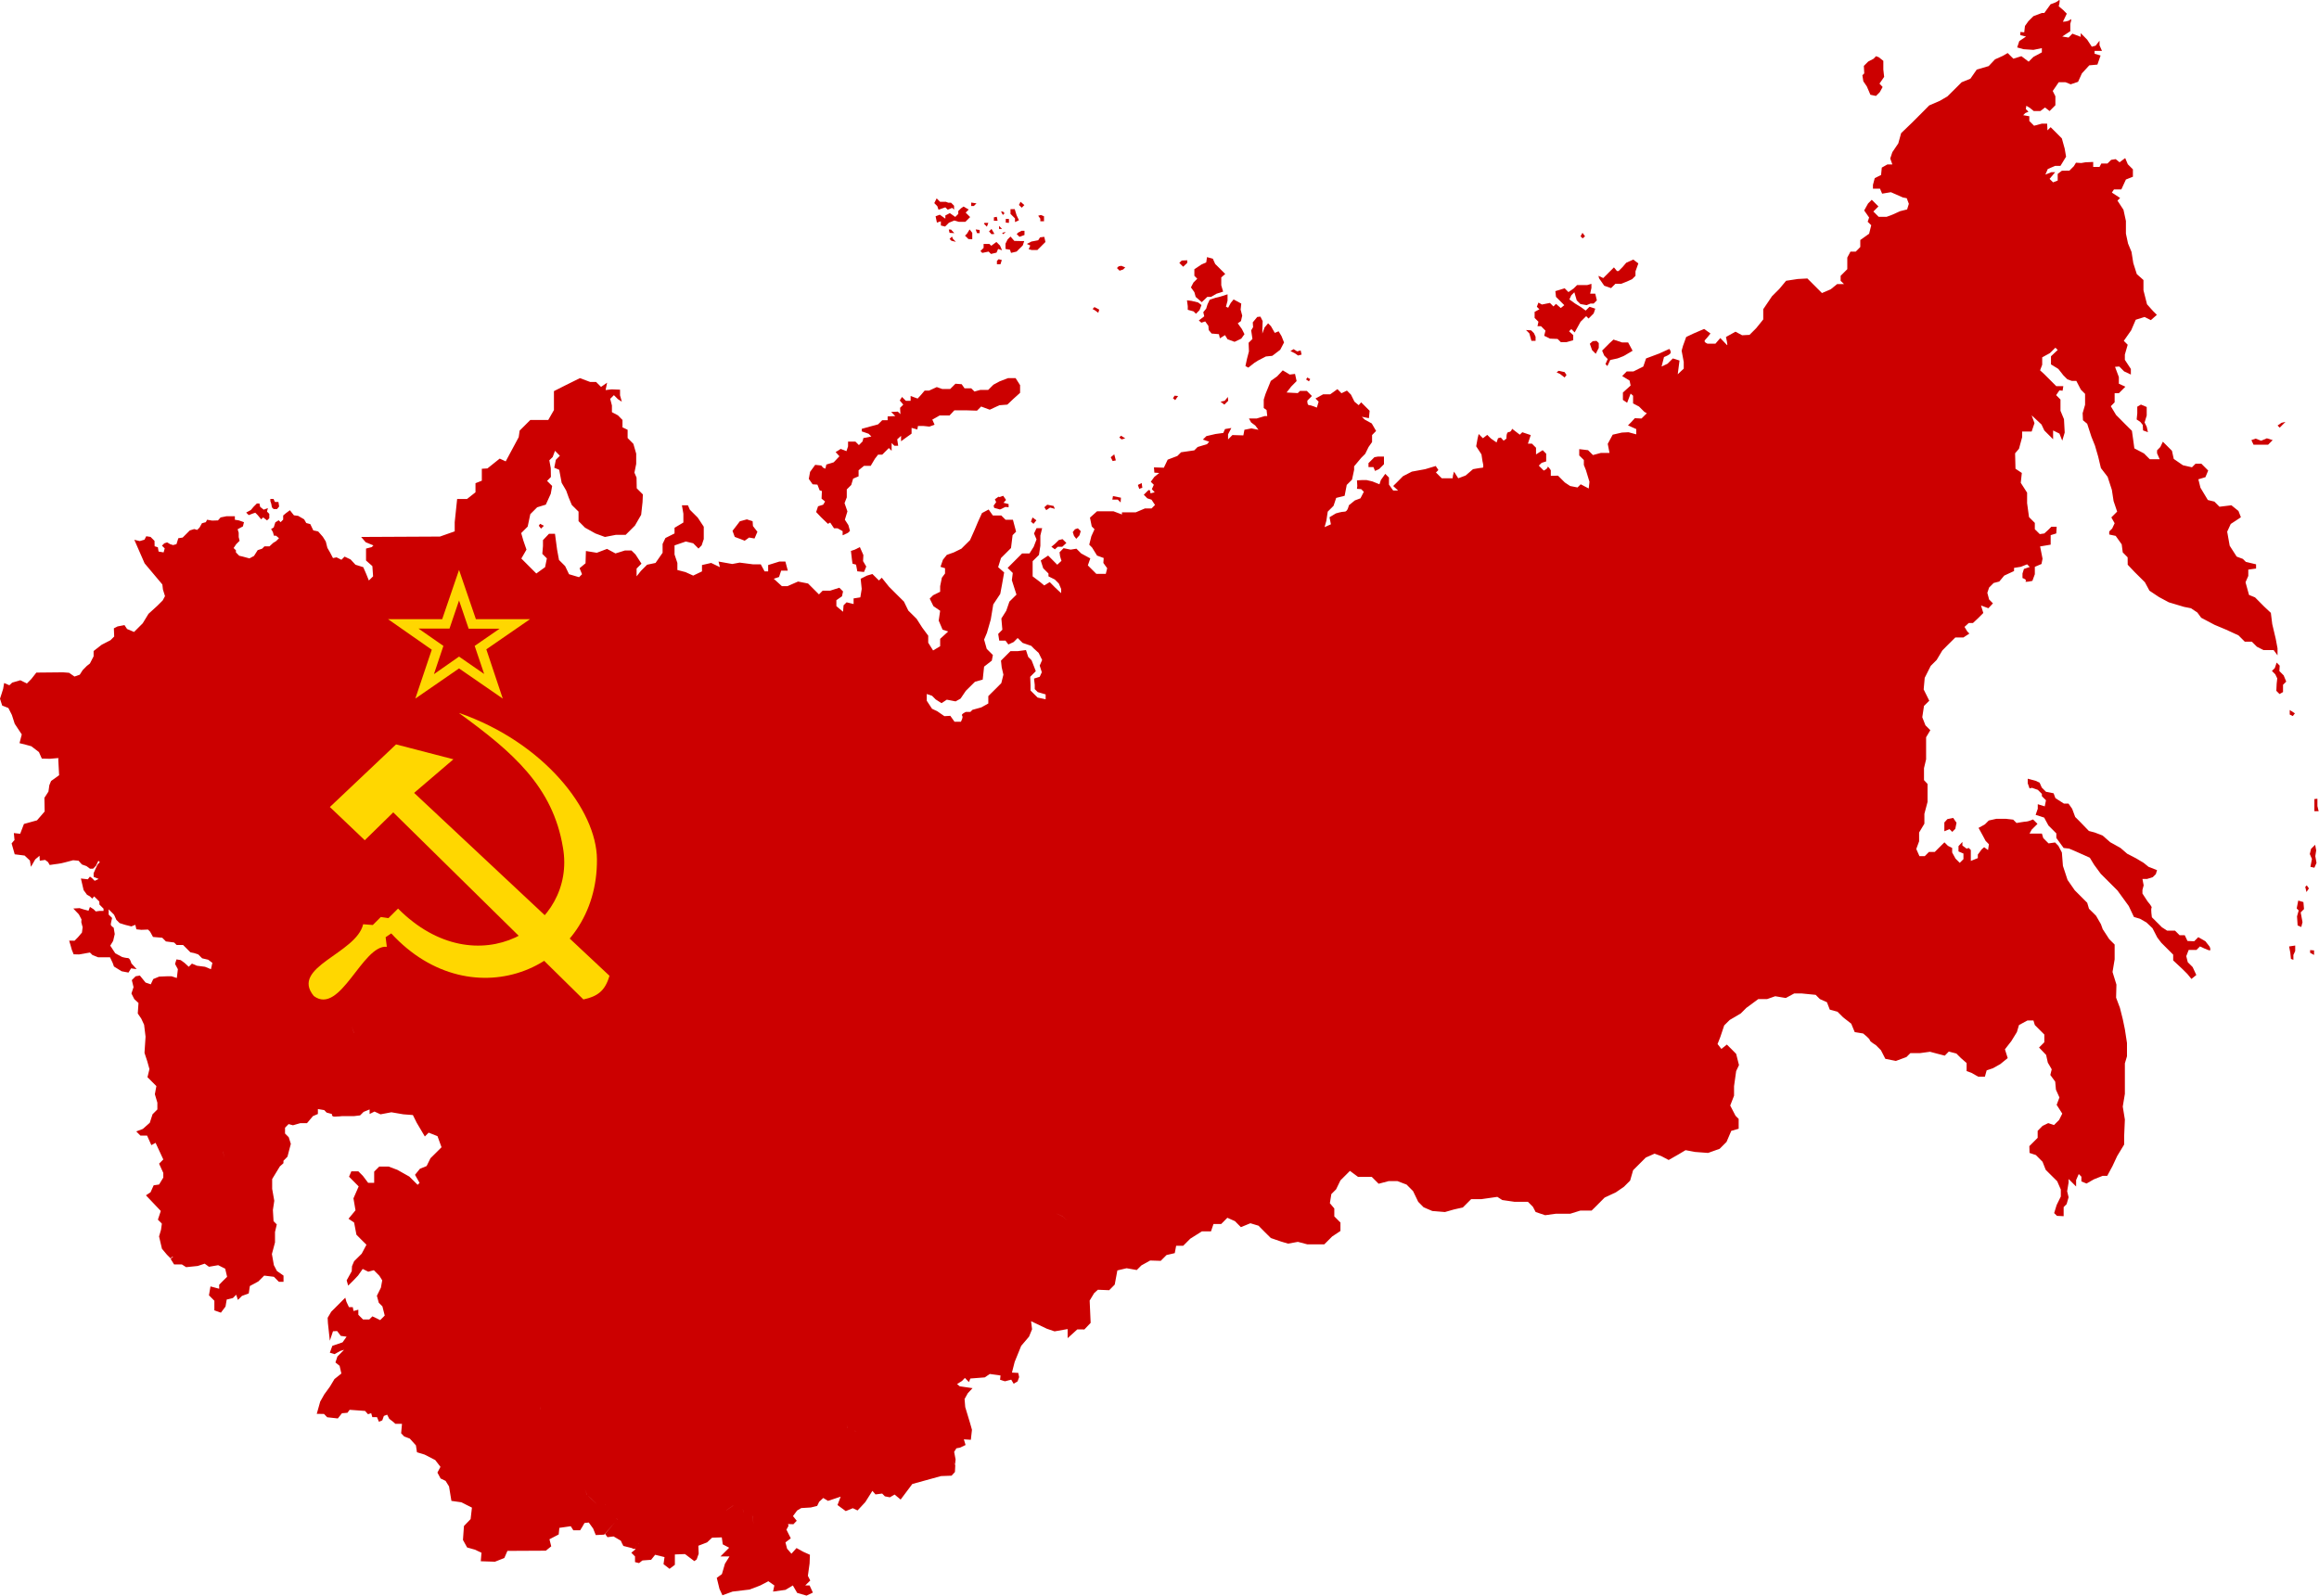 <?xml version="1.0" encoding="UTF-8" standalone="no"?>
<!-- Created with Inkscape (http://www.inkscape.org/) -->

<svg
   xmlns:dc="http://purl.org/dc/elements/1.1/"
   xmlns:cc="http://creativecommons.org/ns#"
   xmlns:rdf="http://www.w3.org/1999/02/22-rdf-syntax-ns#"
   xmlns:svg="http://www.w3.org/2000/svg"
   xmlns="http://www.w3.org/2000/svg"
   xmlns:sodipodi="http://sodipodi.sourceforge.net/DTD/sodipodi-0.dtd"
   xmlns:inkscape="http://www.inkscape.org/namespaces/inkscape"
   version="1.0"
   width="1098.429"
   height="755.97"
   viewBox="0 0 1075.866 623.837"
   id="svg2"
   inkscape:version="0.47 r22583"
   sodipodi:docname="Flag-map_of_Georgia.svg">
  <defs
     id="defs231">
    <inkscape:perspective
       sodipodi:type="inkscape:persp3d"
       inkscape:vp_x="0 : 381.79123 : 1"
       inkscape:vp_y="0 : 1000 : 0"
       inkscape:vp_z="1114.8915 : 381.79123 : 1"
       inkscape:persp3d-origin="557.44574 : 254.52749 : 1"
       id="perspective235" />
    <inkscape:perspective
       id="perspective2858"
       inkscape:persp3d-origin="0.5 : 0.33333333 : 1"
       inkscape:vp_z="1 : 0.5 : 1"
       inkscape:vp_y="0 : 1000 : 0"
       inkscape:vp_x="0 : 0.5 : 1"
       sodipodi:type="inkscape:persp3d" />
    <inkscape:perspective
       id="perspective2916"
       inkscape:persp3d-origin="0.5 : 0.33333333 : 1"
       inkscape:vp_z="1 : 0.5 : 1"
       inkscape:vp_y="0 : 1000 : 0"
       inkscape:vp_x="0 : 0.5 : 1"
       sodipodi:type="inkscape:persp3d" />
  </defs>
  <sodipodi:namedview
     pagecolor="#ffffff"
     bordercolor="#666666"
     borderopacity="1"
     objecttolerance="10"
     gridtolerance="10"
     guidetolerance="10"
     inkscape:pageopacity="0"
     inkscape:pageshadow="2"
     inkscape:window-width="1280"
     inkscape:window-height="1004"
     id="namedview229"
     showgrid="false"
     inkscape:zoom="0.30906943"
     inkscape:cx="802.84879"
     inkscape:cy="57.696496"
     inkscape:window-x="-8"
     inkscape:window-y="-8"
     inkscape:window-maximized="1"
     inkscape:current-layer="svg2" />
  <style
     id="style3">
/*
 * land
 */
.landxx
{
   fill:none;
   stroke:none;
}

/*
 * Union Republics with agreed to form a new union, and continued to favor a new union after the August coup.
 */

.by, .kg, .kz, .ru, .tj, .tm, .uz
{
	fill:#c00000;
	stroke:#ffffff;
	stroke-width:0.7;
}

/*
 * Union Republics with agreed to form a new union, but lost interest after the August coup.
 */

.az, .ua
{
	fill:#ff3f00;
	stroke:#ffffff;
	stroke-width:0.7;
}

/*
 * Union Republics with boycotted all ideas to remain in the union.
 */

.ee, .lv, .lt, .ge, .md, .am
{
	fill:#000000;
	stroke:#ffffff;
	stroke-width:0.7;
}

</style>
  <path
     style="fill:#cc0000;fill-opacity:1;stroke:none"
     d="m 955.401,-58.301 c -0.067,-0.009 -0.153,0.031 -0.275,0.153 -0.979,0.978 -3.765,1.806 -3.765,1.806 l -2.938,4.071 -1.133,0 -3.918,1.469 -2.296,2.296 -1.622,2.265 -0.337,2.938 -1.806,-0.153 0,1.469 2.632,0.643 -3.122,2.112 -0.979,2.938 2.938,0.826 4.591,0.306 3.918,-0.796 0,1.959 -3.918,2.112 -2.204,2.204 -3.367,-2.54 -3.734,1.163 -2.632,-2.632 -2.265,1.316 -3.612,1.622 -2.938,3.122 -5.54,1.622 -2.938,4.224 -4.071,1.653 -3.336,3.336 -3.275,3.244 -3.52,2.051 -4.897,2.112 -2.51,2.54 -5.54,5.54 -4.989,4.805 -1.316,4.744 -2.755,4.071 -0.979,2.938 0.979,2.755 -2.296,0 -2.602,1.469 -0.337,3.428 -2.938,1.469 -0.826,3.091 0,1.806 3.275,0 0.979,2.296 4.071,-0.673 5.571,2.449 1.775,0.337 0.979,2.602 -0.796,2.602 -3.275,0.826 -3.581,1.622 -2.632,0.979 -3.734,0 -2.449,-2.449 2.357,-2.357 -3.091,-3.091 -1.714,1.714 -1.806,3.244 2.296,3.275 -0.673,1.959 1.653,1.622 -0.979,3.918 -4.101,2.938 0,3.244 -2.112,2.143 -2.449,0 -1.469,2.755 0,5.387 -3.091,3.091 0,2.296 1.561,1.53 -3.183,0 -2.938,2.387 -4.101,1.775 -4.561,-4.561 -2.204,-2.204 -4.499,0.245 -5.387,0.826 -3.091,3.734 -3.428,3.428 -4.071,6.03 0,4.744 -3.275,4.071 -3.091,3.091 -3.428,0.184 -3.091,-1.653 -4.408,2.449 c 0,0 0.979,4.254 0.49,3.765 -0.49,-0.489 -3.122,-3.275 -3.122,-3.275 l -2.265,2.632 -3.612,0 c 0,0 -2.193,-0.746 -1.133,-1.806 1.06,-1.06 2.449,-2.938 2.449,-2.938 l -2.938,-2.112 -4.897,2.112 -3.428,1.622 -1.469,4.071 -0.643,2.296 0.979,5.234 0,3.091 -2.785,2.602 0.826,-6.366 -3.091,-0.979 -2.449,2.449 -2.785,1.316 1.133,-4.408 c 0,0 3.122,-1.134 3.122,-2.112 0,-0.978 -0.673,-1.653 -0.673,-1.653 l -4.714,2.143 -6.06,2.265 -1.286,3.765 -4.561,2.265 -3.122,0 -2.112,2.143 3.428,2.112 0.49,2.296 -3.581,3.244 0,3.428 1.959,1.316 1.622,-4.255 1.133,0.979 0,3.581 2.785,1.469 2.449,2.449 1.133,0.643 -2.449,2.449 -3.091,-0.153 -1.806,1.959 -1.377,1.377 3.826,1.714 0,2.449 -3.581,-0.979 -3.091,0.153 -4.255,0.979 -2.296,4.255 0.826,4.224 -4.071,0 -3.612,0.979 -2.265,-2.265 -4.101,-0.49 0,2.938 2.143,2.112 0,2.296 0.979,2.449 1.622,5.356 -0.337,3.122 -3.734,-1.959 -1.469,1.469 -3.428,-0.673 -2.449,-1.622 -3.183,-3.183 -3.336,0.092 0,-2.602 c 0,0 -1.469,-2.285 -1.469,-1.469 0,0.816 -1.806,1.622 -1.806,1.622 l -2.296,-2.296 1.316,-1.286 2.112,-0.673 0,-3.581 -1.622,-1.622 -3.091,1.959 0,-3.091 -1.898,-1.898 -1.867,0 1.316,-3.979 -3.918,-1.316 -1.163,1.133 -3.581,-2.755 c 0,0 -0.337,1.53 -1.561,1.53 -1.224,0 -1.041,3.03 -1.041,3.03 l -1.316,0.979 -1.316,-1.469 -1.286,0.337 -0.673,1.959 -2.602,-1.806 -1.714,-1.714 -2.02,1.561 -1.959,-1.959 -0.49,1.959 -0.673,3.734 2.449,3.765 0.49,3.244 c 0,0 0.816,2.938 0,2.938 -0.816,0 -4.408,0.673 -4.408,0.673 l -3.428,2.938 -3.428,1.286 -1.959,-3.091 -0.49,1.775 -0.153,1.316 -5.05,0 -2.694,-2.694 1.133,-1.132 -1.224,-1.867 -4.897,1.469 -6.183,1.133 -4.101,2.112 -3,3.03 -1.561,1.53 2.296,2.112 -2.296,0 -1.959,-2.755 0,-3.275 -1.714,-1.714 -2.051,2.877 -0.643,1.959 -3.275,-1.316 -2.755,-0.643 -1.959,0 -2.449,0.153 0.153,2.602 -0.153,1.316 1.959,0.153 1.224,1.224 -1.561,3.03 -2.602,0.979 -2.785,2.265 c 0,0 -0.49,2.938 -1.959,2.938 -1.469,0 -4.071,0.826 -4.071,0.826 l -2.938,1.775 0.643,3.275 -2.938,1.316 0.826,-2.938 0.643,-4.255 2.694,-2.694 1.224,-3.673 3.918,-0.979 0.979,-5.05 2.449,-2.449 0.979,-4.561 0,-1.622 3.275,-3.918 1.867,-1.867 1.561,-3.183 1.622,-2.296 0,-3.244 1.867,-1.898 -2.02,-3.489 -3.275,-1.806 -1.316,-1.286 3.275,0.643 0.337,-3.428 -2.204,-2.204 -1.714,-1.714 -1.163,1.316 -1.959,-1.622 -1.622,-3.275 -1.867,-1.867 -2.54,1.224 -1.867,-1.898 -3.336,2.387 -3.275,0 -3.581,1.959 1.469,1.469 -0.826,2.755 c 0,0 -2.602,-1.133 -3.581,-1.133 -0.979,0 -0.826,-2.112 -0.826,-2.112 l 2.112,-2.143 -2.357,-2.357 -3.183,0 -1.01,1.01 -5.203,-0.275 2.143,-2.755 2.51,-2.54 -0.735,-3.336 -2.449,0.306 -3.244,-1.959 -2.602,2.785 -2.938,2.112 -2.449,6.03 -0.826,2.632 0,3.918 1.316,0.949 0.306,2.785 -1.132,0 -3.765,1.133 -3.581,0 0.979,1.806 1.959,1.469 1.469,1.959 -3.275,-0.643 -3.244,0.643 -0.49,2.602 -5.081,-0.153 -2.02,2.02 0,-2.357 1.53,-2.938 -2.938,0.49 -0.796,1.806 -3.612,0.49 -4.224,0.979 -1.653,1.622 2.938,0.979 -0.979,1.133 -4.377,1.316 -1.561,1.561 -6.122,0.888 -1.714,1.714 -4.499,1.714 -1.775,3.734 -4.591,-0.153 0.184,2.449 2.265,0.153 -2.265,1.806 -1.653,2.265 1.408,1.408 -0.918,2.02 1.316,1.469 -1.959,0.49 c 0,0 -3.9e-4,-2.447 -1.224,-1.224 l -1.867,1.867 1.622,1.653 1.959,0.643 1.622,2.449 -1.622,1.622 -3.091,0 -4.255,1.806 -6.366,0 0,0.979 -3.918,-1.469 -7.652,0 -3.275,2.938 0.826,4.071 1.286,1.316 -1.469,3.244 -0.979,3.918 1.316,1.316 2.296,3.734 3.091,1.133 -0.153,2.296 1.775,2.449 -0.643,2.602 -4.408,0 -2.847,-2.847 -1.071,-1.071 1.133,-3.244 -4.224,-2.296 -2.204,-2.204 -2.694,0.429 -3.275,-0.673 -1.867,1.898 0.245,1.867 0.643,2.112 -1.959,1.806 -2.602,-2.632 -1.622,-1.622 -3.428,2.296 1.133,3.581 2.449,2.449 0,1.316 2.938,1.469 1.867,1.867 1.071,2.51 0,1.959 -2.785,-2.602 -2.51,-2.54 -2.54,1.561 -1.959,-1.622 -3.428,-2.602 0,-2.938 0,-4.101 2.938,-2.908 0.643,-4.255 0,-4.714 0.826,-3.428 -2.602,0 -1.163,2.449 1.163,2.755 -1.316,3.428 -1.959,3.091 -3.428,0 -4.071,4.071 -2.632,2.632 2.387,2.357 -0.429,3.336 0.979,3.091 1.163,3.612 -3.275,3.244 -1.469,4.255 -2.265,3.581 0.459,5.203 -1.928,1.959 0.49,3.122 2.908,0 1.316,1.775 2.449,-1.133 1.867,-1.867 2.296,2.265 4.01,1.377 1.286,1.316 2.143,1.959 1.622,3.275 -1.133,2.602 0.979,3.091 -0.979,2.112 -2.632,0.826 0.337,2.938 0,1.959 1.377,1.377 3.673,1.071 0,2.265 -3.734,-0.796 -3.275,-3.275 0,-2.449 -0.153,-3.918 2.602,-2.602 -1.959,-5.05 -1.561,-1.561 -1.041,-3.183 -3.765,0.49 -3.428,0 -2.204,2.204 -2.204,2.204 0.337,3.122 0.796,3.397 -0.979,3.918 -2.02,2.051 -2.54,2.51 -1.469,1.469 0,3.428 -3.244,1.806 -4.101,1.133 -0.979,0.979 -2.112,0 c 0,0 -2.367,1.061 -1.714,1.714 0.653,0.653 -0.582,2.847 -0.582,2.847 l -2.938,0 -1.959,-2.755 -2.755,0.153 -3.275,-2.265 -2.449,-1.163 -2.449,-3.734 0,-3.122 2.449,0.826 1.714,1.714 2.694,1.714 2.449,-1.622 4.071,0.796 2.296,-1.286 2.449,-3.612 4.255,-4.224 3.581,-0.979 0.643,-6.03 3.581,-2.785 0.49,-2.602 -2.847,-2.847 -1.224,-4.316 1.316,-3.122 1.775,-6.183 1.163,-7.009 3.244,-4.897 0.826,-4.408 0.979,-5.54 -2.785,-2.449 1.316,-4.224 4.652,-4.652 0.735,-5.969 1.622,-1.622 -1.469,-5.54 -3.428,0 -1.959,-1.959 -3.918,0 -1.959,-2.785 -3.091,1.653 -1.775,3.887 -1.653,3.918 -2.112,4.744 -2.785,2.755 -1.224,1.224 -3.489,1.714 -3.275,1.163 -1.806,2.265 -1.133,3.275 2.112,0.643 0,2.449 -1.469,1.959 -0.796,3.918 0,2.602 -3.275,1.622 -1.561,1.561 1.714,3.489 3.122,2.143 -0.673,4.561 1.806,4.224 2.602,0.826 -3.734,3.428 0,3.428 -3.275,1.959 -2.265,-3.612 0,-3.244 -2.785,-3.765 -2.602,-4.071 -3.857,-3.826 -2.02,-4.163 -3.122,-3.091 -3.826,-3.826 -3.336,-4.163 -1.316,1.286 -3.03,-3 -2.51,0.735 -2.938,1.469 0.49,4.714 -0.643,3.918 -3.122,0.49 0,2.602 -3.244,-0.796 -1.408,1.377 -0.245,3 -3.091,-2.602 0,-2.755 2.602,-1.806 0.49,-2.265 -1.714,-1.714 -4.316,1.377 -3.428,0 -1.714,1.714 -5.05,-5.05 -4.652,-0.918 -4.897,2.143 -2.602,0 -3.765,-3.428 2.449,-0.826 0.979,-2.938 3.091,0 -1.133,-4.224 -2.785,0 -5.203,1.622 0,2.938 -1.653,0 -1.775,-3.275 -3.612,0 -6.183,-0.796 -3.428,0.643 -6.366,-1.133 0.643,2.602 -4.071,-1.959 -4.255,0.979 0,2.938 -4.071,1.959 -3.581,-1.622 -3.765,-0.979 0,-3.275 -1.316,-3.918 0,-4.224 5.234,-1.806 3.428,0.826 2.449,2.449 1.469,-1.469 0.979,-2.938 0,-5.724 -2.785,-4.224 -3.673,-3.673 -0.888,-2.051 -2.785,0 0.673,3.918 0,4.071 -4.101,2.449 0,2.632 -4.224,2.112 -1.316,2.755 0,4.101 -3.275,4.714 -3.918,0.826 -2.847,2.847 -2.02,2.54 0,-3.612 2.265,-2.265 -2.755,-4.255 -1.898,-1.867 -3,0 -4.408,1.377 -3.918,-2.112 -4.744,1.806 -5.05,-0.826 -0.184,5.693 -2.755,2.296 1.133,2.785 -1.377,1.377 -4.652,-1.377 -1.806,-3.765 -2.847,-2.847 -0.888,-4.805 -0.979,-7.346 -2.785,0 -2.785,2.938 0,2.755 -0.306,3.612 2.112,2.112 -0.826,4.071 -4.071,2.938 -3.581,-3.581 -3.367,-3.367 2.387,-4.132 -1.469,-4.255 -0.979,-3.428 3,-3 1.224,-5.785 3.183,-3.183 4.01,-1.224 2.296,-5.05 0.643,-3.612 -2.357,-2.357 1.775,-1.806 -0.061,-4.132 -0.673,-3.612 1.561,-1.53 1.071,-2.877 2.265,2.296 -1.867,1.867 -0.735,3.673 2.296,0.979 1.133,6.03 2.112,3.612 1.163,3.244 1.439,3.428 3.122,3.091 0,4.408 3,3.03 4.836,2.694 4.408,1.622 5.05,-0.979 4.561,0 4.316,-4.316 2.877,-4.989 0.643,-5.877 0.153,-3.581 -2.847,-2.847 -0.092,-4.989 -0.979,-2.265 0.826,-4.071 0,-4.744 -1.316,-4.561 -2.663,-2.694 0,-3.826 -2.387,-1.133 0,-3.428 -2.112,-2.143 -2.785,-1.469 0,-3.091 -0.796,-3.091 1.714,-1.714 1.867,1.867 1.806,1.163 -0.826,-2.938 0,-2.632 -3.918,-0.153 -2.785,0.337 0.704,-3.428 -2.816,1.959 -2.296,-2.296 -2.755,0 -4.744,-1.775 -6.856,3.397 -5.203,2.632 0,8.785 -2.632,4.591 -8.325,0 -4.959,4.959 -0.429,3.03 -6.03,11.233 -2.785,-1.286 -5.693,4.561 -2.602,0.153 0,5.54 -2.938,1.163 0,4.224 -3.918,3.091 -4.591,0 -1.133,10.774 0,4.255 -6.856,2.418 -36.546,0.184 2.112,2.449 3.581,1.469 -0.796,0.796 -2.632,0.673 0,5.54 2.938,2.602 0.337,4.744 -1.959,1.928 -1.316,-3.244 -1.286,-2.938 -3.612,-1.133 -2.265,-2.449 -2.785,-1.316 -1.469,1.469 -2.265,-1.133 -1.653,0.337 -1.377,-2.632 -1.224,-2.112 -0.735,-2.938 -1.377,-2.204 -2.143,-2.449 -2.265,-0.49 -1.408,-2.938 -1.867,-0.49 -0.979,-1.714 -2.785,-1.622 -1.959,-0.245 -1.867,-2.357 -1.867,1.377 -1.255,1.071 0,1.898 -1.194,1.194 -0.888,-0.888 -1.561,0.979 -0.735,2.357 -1.224,0.735 0.826,1.377 0.49,1.714 0.979,0 1.377,1.163 -1.377,1.377 -1.316,0.796 -1.714,1.592 -2.326,0 -1.102,1.102 -2.051,0.673 -1.714,2.694 -2.112,1.133 -3.275,-0.888 -1.469,-0.337 -1.53,-1.561 0,-0.979 -1.071,-1.041 1.194,-1.775 1.592,-1.592 -0.429,-1.714 0,-2.02 -0.49,-1.622 2.449,-1.316 0.49,-1.959 -2.357,-0.826 -1.867,-0.306 0,-1.622 -3.918,0 -2.694,0.551 -1.224,1.377 -2.694,0.092 -2.357,-0.398 -0.582,1.133 -1.806,0.49 -1.102,1.99 -1.102,1.102 -1.377,-0.398 -2.051,0.643 -1.316,1.316 -1.99,1.99 -2.02,0.306 -0.857,2.755 -1.561,0.429 -1.377,-0.429 -1.377,-0.826 -1.316,0.429 -1.102,1.102 1.286,1.255 -0.52,1.867 -2.326,-0.398 -0.337,-1.99 -1.5,-0.459 -0.061,-2.51 -1.836,-1.836 -1.99,-0.306 -0.826,1.592 -2.173,0.643 -2.54,-0.582 4.775,10.927 8.234,9.795 0.275,2.357 0.949,3.061 -1.071,1.99 -2.479,2.479 -4.101,3.734 -2.694,4.408 -4.01,4.01 -3.244,-1.377 -1.194,-1.806 -3.214,0.612 -1.714,0.888 0.153,3.795 -1.714,1.714 -4.101,2.112 -3.734,2.908 0,2.449 -1.714,3.336 -1.439,1.133 -1.928,1.959 -1.347,2.112 -2.449,0.857 -2.51,-1.745 -2.755,-0.214 -12.427,0.122 -2.326,2.969 -2.051,2.081 -3.061,-1.5 -3.765,1.102 -1.316,1.224 -2.418,-1.041 -0.459,2.694 -0.735,2.326 L 0,265.93 l 1.01,3.183 2.877,1.133 1.622,3.214 1.316,4.101 3.275,4.959 -1.041,4.04 2.938,0.735 2.54,0.704 3.52,2.694 1.347,3.03 3.704,0.092 3.826,-0.337 0.306,0.214 -0.214,0.184 0.398,7.56 -3.734,2.694 -0.796,1.928 -0.429,3 -1.867,2.877 0.122,6.336 -3.551,4.101 -6.06,1.683 -1.745,4.561 -2.938,-0.337 0.306,3.306 0.092,0 0,0.061 -0.214,-0.031 -1.224,1.469 1.439,5.05 4.591,0.582 2.449,2.296 0.49,2.938 1.99,-3.459 1.99,-1.683 0.122,2.296 2.479,-0.367 1.347,1.01 0.765,1.347 5.387,-0.796 2.112,-0.52 3.367,-0.888 2.51,0.214 1.561,1.745 2.143,0.765 1.592,1.194 1.469,0 1.347,-1.347 1.102,-2.326 0.673,0.673 -1.041,1.041 -0.857,1.836 -0.979,2.204 0,1.714 2.326,0.979 -1.836,0.857 -1.224,-1.224 -0.979,-0.735 -0.979,1.255 -3.214,-0.367 1.255,5.387 1.592,2.173 1.347,0.735 1.041,1.041 0.918,-1.041 1.041,1.041 1.347,1.347 0.061,1.408 1.041,1.041 0.857,0.857 0,1.041 -1.775,0 -1.836,0.245 -1.041,-1.041 -1.653,-1.041 -0.673,1.775 -2.234,-0.612 -1.928,-0.612 -2.877,0.184 2.571,2.724 1.224,2.326 -0.092,1.316 0.612,2.296 -0.306,2.479 -1.867,2.204 -1.561,1.592 -2.51,-0.031 0.643,2.143 0.612,2.173 0.826,2.02 2.51,0.061 5.05,-0.888 1.163,1.163 2.632,1.041 2.449,0 3.061,0 1.224,2.571 0.612,1.714 3.551,2.204 3.183,0.612 1.224,-1.959 2.571,0.367 -2.449,-2.694 c 0,0 -0.612,-2.449 -1.592,-2.449 -0.979,0 -2.694,-0.49 -2.694,-0.49 l -3.183,-1.714 -2.326,-3.551 1.347,-2.204 0.735,-3.183 -0.49,-2.938 c 0,0 -1.347,-0.858 -1.347,-1.469 0,-0.612 0.612,-3.061 0.612,-3.061 l -1.592,-1.561 0,-2.449 1.102,1.102 1.408,1.408 1.041,2.357 1.53,1.53 2.51,0.796 2.938,0.735 1.836,-0.735 0.49,2.081 2.326,0.245 3.061,-0.122 0.979,0.979 1.347,2.449 4.285,0.367 1.714,1.714 3.795,0.49 1.163,1.163 3,0 1.683,1.683 1.714,1.714 1.683,0.337 1.959,0.643 1.806,1.806 2.785,0.643 1.959,1.469 -0.673,2.938 -2.755,-1.133 -3.765,-0.49 -2.296,-0.979 -1.469,1.469 -1.959,-1.806 -1.775,-1.286 -1.959,-0.337 -0.673,2.112 1.316,2.449 -0.49,4.071 -2.449,-0.796 -1.959,0 -3.765,0.153 -2.755,1.133 -1.163,2.449 -2.418,-0.826 -2.632,-3.244 -1.959,0.337 -1.775,1.775 0.796,3.275 -0.979,2.938 1.316,2.602 1.959,1.806 -0.337,4.867 1.653,2.449 1.286,2.785 0.673,5.54 -0.49,7.499 1.286,3.918 1.01,3.612 -0.918,3.765 4.132,4.132 -0.704,3.765 1.163,3.918 0,3.153 -2.234,2.234 -1.286,3.948 -3.214,2.847 -3.061,1.163 1.928,1.928 3.091,0 1.99,4.438 1.959,-1.071 3.581,7.713 -1.959,1.959 1.959,4.285 0,2.173 -1.959,3.214 -2.51,0.367 -1.439,3.214 -2.143,1.439 6.887,7.254 -1.347,4.04 1.898,1.867 0.52,0.122 0,9.489 3.765,0 0,5.662 0.857,0 -1.102,1.132 1.592,2.51 3.612,0 1.959,1.255 5.387,-0.551 3.214,-1.071 1.99,1.439 4.285,-0.735 3.244,1.622 0.888,3.765 -1.898,1.867 -1.775,1.806 0,1.867 -4.04,-1.071 -0.704,4.132 2.51,2.51 0,4.469 3.03,1.071 2.143,-2.847 0.551,-3.244 2.877,-0.704 1.53,-1.53 0.796,2.418 1.867,-1.867 3.153,-1.163 0.52,-3.428 3.948,-2.143 2.694,-2.694 4.499,0.551 2.326,2.326 2.143,0 0,-2.877 -3.061,-2.143 -1.408,-2.694 -0.918,-5.173 1.439,-5.387 0,-4.836 0.826,-3.52 -1.5,-1.5 -0.306,-5.203 0.643,-4.255 -0.979,-5.54 0,-4.561 3.581,-5.877 1.653,-1.469 0,-1.133 1.867,-1.898 0.735,-2.847 0.826,-3.091 -0.979,-3.091 -1.714,-1.714 0,-2.694 1.653,-1.683 2.02,0.551 3.397,-0.979 3.122,0 2.755,-3.275 2.296,-0.979 0,-2.296 2.938,0.49 1.132,1.163 2.449,0.643 c 0,0 -0.326,1.224 1.224,1.224 1.55,0 3.52,-0.245 3.52,-0.245 l 1.469,0 1.806,0 2.265,0 2.785,-0.337 1.622,-1.622 2.785,-1.133 0,2.112 2.265,-1.133 2.785,1.286 5.05,-0.949 5.571,0.949 4.408,0.337 1.775,3.581 3.765,6.366 1.775,-1.775 4.101,1.622 1.867,5.142 -2.112,2.112 -3.03,3 -1.775,3.612 -3.122,1.286 -2.265,2.785 2.112,3.734 -0.888,0.918 -3.857,-3.826 -5.54,-3.122 -4.071,-1.53 -4.346,0 -2.357,2.357 0,5.203 -2.785,0 -2.449,-3.244 -2.112,-2.112 -3.244,0 -1.071,2.51 4.469,4.499 -2.418,5.54 0.949,5.54 -3.244,3.918 2.602,1.775 1.071,5.632 2.112,2.143 2.54,2.51 -2.204,4.163 -3.52,3.489 -0.979,2.296 -0.122,2.326 -2.357,4.255 0.704,2.449 2.265,-2.234 2.326,-2.449 2.143,-3.061 2.571,1.286 2.602,-0.704 2.571,2.602 1.316,2.112 -0.612,3.397 -1.867,3.765 0.888,3.244 1.683,1.683 1.071,4.255 -2.112,2.112 -1.898,-0.949 -1.714,-0.796 -1.439,1.439 -2.908,0 -2.173,-2.173 0,-2.357 -2.234,0.612 -0.337,-1.775 -1.775,0 -1.163,-2.479 -0.551,-1.928 -6.52,6.52 -1.653,2.816 0.122,2.449 0.888,8.172 1.469,-4.377 1.928,-0.092 1.683,2.234 2.694,0.367 -1.867,2.632 -4.744,1.622 -1.163,3.183 2.204,0.673 2.602,-1.469 1.806,-0.551 -3.091,3.122 -0.918,2.755 1.928,1.561 0.826,3.581 -3.214,2.571 -2.112,3.52 -2.602,3.581 -1.898,3.367 -1.592,5.662 3.367,0.061 1.469,1.53 4.928,0.551 1.928,-2.418 2.54,-0.214 1.01,-1.377 7.162,0.52 1.377,1.53 1.469,-0.49 0.52,1.836 2.173,0 0.888,2.143 1.561,-0.643 0.735,-2.051 1.53,-0.582 0.979,1.928 1.836,1.408 0.979,0.888 3.091,0.031 -0.398,4.377 1.439,1.5 2.602,0.979 2.816,3.122 0.49,3.214 3.551,1.071 4.928,2.54 2.418,3.153 -1.408,2.663 1.469,2.724 2.326,1.133 1.592,2.571 1.102,6.703 4.591,0.643 4.928,2.479 -0.612,5.326 -3.091,3.214 -0.459,6.458 1.928,3.489 3.581,1.01 3.091,1.439 -0.337,3.948 6.581,0.214 4.346,-1.714 1.439,-3.306 17.814,-0.092 2.51,-2.02 -0.826,-3.275 4.285,-2.234 0.306,-3.061 5.295,-0.765 1.194,1.898 3.153,0 1.041,-1.683 0.979,-1.714 1.99,-0.214 2.02,2.785 1.224,3.03 3.887,-0.184 5.05,-5.754 -4.622,5.387 1.102,1.53 2.847,-0.337 3.336,1.959 0.49,1.01 0,0.245 0.122,0 0.582,1.194 3.887,0.979 0.857,0.398 0.888,-0.061 0.214,-1.102 0.031,0 -0.245,1.102 -0.061,0.275 -1.867,1.561 1.714,1.714 0,2.632 1.867,0.459 1.561,-1.224 4.04,-0.306 1.867,-2.326 4.346,1.071 -0.459,3.275 2.785,2.173 2.479,-1.867 0,-4.805 4.683,-0.184 4.346,3.275 1.071,-0.765 0.949,-2.663 -0.153,-3.704 4.04,-1.561 2.326,-2.173 4.499,-0.153 0.459,3.244 2.969,1.561 -4.04,4.04 4.193,0 -2.112,3.397 -1.408,4.805 -2.387,1.745 1.255,5.112 1.377,2.969 4.683,-1.714 7.927,-0.949 4.959,-1.898 3.734,-1.959 2.785,1.959 -0.612,2.847 5.754,-0.796 3.428,-2.051 2.02,3.459 4.346,1.255 2.938,-1.408 -1.53,-3.306 -2.02,0 2.326,-2.296 -1.102,-2.173 0.796,-5.724 0.153,-4.04 -3.122,-1.408 -3.091,-1.714 -2.357,2.632 -2.02,-2.326 -0.765,-2.938 2.479,-1.867 -2.02,-4.04 0.949,-1.714 -0.184,-0.888 2.479,0.092 1.53,-1.622 -1.745,-2.143 1.928,-2.602 1.898,-1.133 4.469,-0.275 2.938,-0.735 0.918,-1.898 1.898,-1.775 2.204,1.347 5.877,-1.959 -1.469,3.887 3.826,2.816 3.275,-1.347 2.204,1.041 3.581,-3.857 3.306,-5.234 1.439,1.653 3.091,-0.398 1.255,1.286 2.326,0.459 2.173,-1.286 2.816,2.326 5.418,-7.224 13.315,-3.673 4.897,-0.184 1.561,-1.714 0.153,-3.214 -1.163,-1.867 1.071,1.592 0.245,-2.296 -0.673,-3.551 1.041,-1.653 1.653,-0.306 2.602,-1.224 -0.796,-2.632 3.244,0.214 0.52,-4.652 -0.918,-3.244 -1.102,-3.642 -1.102,-3.642 -0.306,-3.734 1.5,-2.694 2.204,-2.357 -5.938,-0.857 -1.255,-1.041 2.296,-1.439 1.347,-1.408 1.867,1.928 0.673,-1.653 6.673,-0.52 2.326,-1.592 4.989,0.704 -0.214,1.99 2.265,0.704 2.908,-0.765 1.133,1.898 1.806,-1.071 0.735,-1.99 -0.398,-1.959 -2.938,-0.153 1.255,-4.928 3.03,-7.468 3.642,-4.285 1.408,-3.428 -0.459,-3.734 7.315,3.489 3.581,1.224 6.06,-1.071 0,4.224 4.499,-4.071 3.275,0.031 2.908,-3.061 -0.459,-10.346 2.112,-3.489 1.714,-1.53 5.234,0.214 2.571,-2.602 1.224,-6.581 4.285,-1.01 4.714,0.826 2.143,-2.143 4.071,-2.265 4.897,0.153 2.694,-2.694 3.826,-0.888 0.643,-3.428 3.275,0 3.275,-3.275 5.387,-3.397 4.224,0 1.163,-3.428 3.581,0 2.847,-2.877 3.52,1.561 2.755,2.785 4.408,-1.806 3.765,1.133 3.091,3.122 2.632,2.602 4.714,1.622 3.275,0.979 4.561,-0.826 4.408,1.163 4.744,0 3.091,0 3.673,-3.673 3.826,-2.54 0,-3.918 -2.847,-2.847 0,-3.673 -2.051,-2.449 0.673,-4.224 2.204,-2.204 2.02,-4.163 2.54,-2.54 1.867,-1.867 3.765,2.785 6.366,0 3.183,3.183 4.652,-1.224 4.071,0 4.255,1.622 3,3.03 2.387,4.959 2.51,2.54 4.01,1.714 5.877,0.49 4.071,-1.163 4.255,-0.979 3.826,-3.826 4.652,0 7.499,-1.071 2.296,1.469 5.693,0.826 6.213,0 2.296,2.296 1.286,2.449 4.408,1.469 4.897,-0.673 6.703,0 4.714,-1.469 5.234,0 2.051,-2.02 3.979,-4.01 5.234,-2.449 3.765,-2.602 2.847,-2.847 1.377,-4.805 2.449,-2.449 3.428,-3.428 4.071,-1.806 3.122,1.132 3.428,1.806 4.561,-2.602 3.275,-1.959 4.408,0.826 6.03,0.459 5.387,-1.928 3.183,-3.183 2.204,-5.142 3.428,-0.979 0,-4.561 -1.469,-1.469 -2.449,-4.744 1.775,-4.561 0,-4.408 0.979,-7.009 1.316,-2.785 -1.316,-5.203 -2.265,-2.296 -2.051,-2.02 -2.54,2.02 -1.775,-2.265 1.286,-3.275 1.806,-5.387 2.54,-2.51 5.142,-3.03 2.602,-2.602 5.54,-4.071 4.101,0 3.734,-1.316 4.897,0.826 3.918,-2.112 3.428,0 6.52,0.643 1.959,1.959 3.275,1.469 1.316,3.428 3.581,0.979 2.602,2.602 3.765,2.938 1.622,3.918 3.918,0.643 c 0,0 3.091,2.438 3.091,3.091 0,0.654 2.785,2.296 2.785,2.296 l 2.357,2.357 2.051,4.01 4.897,0.979 4.897,-1.806 1.806,-1.806 4.377,0 4.744,-0.643 3.091,0.826 3.765,0.979 1.867,-1.898 3.52,0.918 2.112,2.112 2.632,2.296 0,3.734 2.265,0.826 3.122,1.775 3.091,0 0.826,-2.938 2.908,-0.979 3.428,-1.928 3.428,-2.785 -1.286,-4.071 2.938,-3.765 2.602,-4.224 0.979,-3.275 3.918,-2.112 2.785,0 0.643,2.112 2.357,2.357 2.051,2.051 0,3.581 -2.449,2.449 3.275,3.428 0.796,3.581 1.806,3.091 -0.643,2.632 2.265,3.091 0.337,3.734 1.622,3.612 -1.286,3.428 2.602,4.071 -1.469,2.938 -2.357,2.357 -2.694,-0.888 -2.632,1.286 -2.265,2.296 0,3.244 -1.806,1.806 -2.051,2.051 0.092,3.153 2.938,0.979 3.091,3.122 1.469,3.734 1.806,1.806 3.52,3.489 1.683,3.857 0,3.244 -1.928,3.918 -1.163,3.765 1.316,1.286 3.091,0.153 0,-2.602 0,-1.622 1.377,-1.377 0.918,-3.183 -0.673,-2.785 0.673,-4.071 0,-1.622 2.112,2.112 1.377,1.377 0,-3 1.224,-2.785 1.224,1.224 0,2.204 2.387,0.979 3.428,-1.959 4.071,-1.622 2.112,0 2.449,-4.561 2.143,-4.591 3.244,-5.356 0,-3.765 0.337,-7.836 -0.979,-6.03 0.979,-5.877 0,-7.805 0,-6.366 0.979,-3.275 0,-6.183 -0.979,-6.366 -0.979,-4.714 -1.316,-5.234 -1.775,-4.714 0.153,-6.06 -1.806,-5.846 0.979,-5.877 0,-6.856 -2.51,-2.51 -3.03,-4.652 -0.826,-2.296 -2.265,-3.918 -3.275,-3.244 -0.826,-2.785 -1.622,-1.622 -4.163,-4.163 -3.336,-4.805 -2.143,-6.52 -0.49,-6.213 -1.622,-3.091 -1.53,-1.561 -3.03,0.429 -2.449,-2.449 -0.643,-2.112 -2.938,0 -2.785,0 0.979,-1.806 1.133,-1.132 1.561,-1.561 -2.051,-2.051 c 0,0 -2.276,0.979 -3.091,0.979 -0.816,0 -4.561,0.673 -4.561,0.673 l -1.561,-1.561 -3.52,-0.398 -4.224,0 -3.581,0.796 -1.806,1.806 -2.938,1.622 1.806,3.275 1.469,2.755 1.53,1.561 -0.398,2.694 -1.806,-1.316 -1.133,0.979 -1.806,2.449 0,1.622 -3.244,1.316 0,-2.112 0,-2.938 -0.979,-0.979 -0.979,0.337 -1.959,-1.469 0,-1.653 -1.806,1.959 0,2.449 2.296,0.979 0,2.602 -1.714,1.714 -1.959,-1.959 -1.561,-2.847 0,-2.112 -1.959,-0.979 -1.622,-1.622 -2.387,2.357 -2.112,2.112 -2.694,0 -1.928,1.928 -2.479,0 -1.469,-3.306 1.316,-3.581 0,-4.071 2.449,-4.101 0,-4.561 1.469,-5.54 0,-4.408 0,-3.918 -1.653,-1.775 0,-5.571 0.979,-4.071 0,-5.877 0,-4.377 1.959,-3.275 -2.265,-2.265 -1.469,-3.765 0.796,-5.234 2.449,-2.418 -2.602,-5.234 0.49,-5.387 2.785,-5.54 2.755,-2.755 2.632,-4.408 2.357,-2.387 3.673,-3.642 3.765,0 2.755,-1.806 -0.979,-0.979 -1.286,-2.112 1.959,-1.806 1.959,0 2.265,-2.112 2.54,-2.54 -1.071,-3.489 3.428,1.286 2.112,-2.265 -1.775,-1.806 -0.826,-3.091 0.826,-2.449 2.112,-2.112 2.602,-0.673 2.296,-2.755 4.561,-2.112 0,-1.469 3.122,-0.49 2.938,-1.163 1.224,1.224 -2.694,0.918 -0.673,2.112 0,2.112 c 0,0 2.204,0.735 1.469,1.469 -0.734,0.734 3.122,-0.153 3.122,-0.153 l 1.133,-3.091 0,-3.428 3.091,-1.316 0.49,-2.449 -1.133,-5.693 4.897,-0.826 0,-4.408 2.602,-0.796 0.184,-3.122 -2.449,0 -1.408,1.408 -1.867,1.714 -2.112,0.306 -2.296,-2.265 0,-2.938 -2.694,-2.694 -0.888,-6.458 0,-4.867 -2.938,-4.591 0.49,-4.561 -2.938,-1.959 -0.184,-7.162 1.806,-2.112 1.469,-5.387 0,-2.602 4.408,0 1.316,-3.918 -1.316,-3.612 4.561,4.255 1.316,2.785 1.622,1.622 2.449,2.449 0,-4.071 2.938,1.439 1.316,3.275 1.132,-3.765 -0.337,-6.183 -1.622,-3.918 0,-5.203 -2.02,-2.051 1.53,-2.204 1.469,0.153 0.337,-2.112 -3.275,0 -2.694,-2.694 -2.847,-2.847 -1.959,-1.806 0.979,-2.602 0,-3.428 3.581,-1.959 2.54,-2.51 1.071,1.041 -3.122,2.938 0,3.765 3.428,2.112 2.296,2.938 1.867,1.867 2.051,0.735 2.112,0 2.112,4.071 1.959,1.959 0,2.785 0,2.265 -1.133,3.918 0.153,3.275 1.959,1.622 1.959,6.03 1.653,4.101 1.469,5.05 1.286,5.387 3.122,4.071 1.959,6.03 0.796,5.203 1.653,4.897 -1.224,1.224 -1.469,1.469 1.53,2.694 -1.133,2.449 -1.377,1.377 0,1.408 3,0.643 2.785,3.918 0.49,3.734 2.265,2.296 0.03,3.428 3.245,3.428 4.744,4.714 2.112,3.918 4.408,2.938 4.561,2.449 7.04,2.112 3.244,0.643 2.938,1.959 1.806,2.449 6.183,3.275 5.387,2.265 5.724,2.632 2.938,2.938 3.275,0 2.357,2.357 3.03,1.53 4.713,0 1.806,2.449 0,-3.244 -0.827,-4.408 -1.622,-6.856 -0.643,-5.203 -3.122,-2.938 -4.224,-4.255 -2.785,-1.133 -1.622,-5.877 1.285,-2.938 0,-2.938 3.612,-0.49 0,-1.959 -4.744,-1.133 -1.377,-1.377 -2.877,-1.071 -3.244,-5.05 -1.163,-6.52 1.653,-3.581 2.755,-1.806 1.959,-1.316 -1.132,-2.908 -3.275,-2.632 -5.54,0.673 -2.357,-2.387 -3.03,-0.735 -3.428,-5.693 -0.979,-3.918 3.275,-0.979 1.285,-3.091 -3.183,-3.183 -2.663,0 -1.683,1.683 -4.193,-0.949 -4.255,-2.938 -0.827,-3.765 -4.224,-4.224 -1.163,2.449 -1.53,1.561 0,1.377 1.224,2.755 -4.591,0 -2.694,-2.694 -4.469,-2.357 -0.49,-3.581 -0.643,-4.561 -3.122,-3.091 -2.265,-2.296 -1.959,-1.959 -2.449,-4.071 1.775,-1.806 0,-4.224 1.959,0 3.03,-3.03 -3.03,-1.377 0,-3.091 -1.775,-4.744 1.959,-0.153 2.265,2.265 3.122,1.469 0,-2.602 -2.785,-4.224 0,-2.449 1.316,-4.561 -1.806,-1.806 3.428,-4.897 2.112,-4.897 4.071,-1.286 2.938,1.469 2.785,-2.449 -1.806,-1.806 -2.755,-3.091 -1.653,-6.52 0,-4.744 -3.091,-2.755 -1.622,-5.081 -0.826,-5.203 -1.622,-3.918 -0.979,-4.561 0,-5.877 -1.133,-5.203 -2.785,-4.255 1.224,-1.224 -3.826,-2.51 0.979,-1.469 3.428,0 2.112,-4.591 3.244,-1.286 0,-3.428 -2.357,-2.357 -1.224,-2.877 -2.602,1.959 -1.806,-1.469 -2.112,0.337 -1.714,1.714 -2.847,0 -0.826,1.561 -2.938,0 0,-2.296 -3.581,0.153 -1.959,0.337 -2.449,-0.153 -0.979,1.622 -2.051,2.051 -3.52,0.061 -1.928,1.469 0,3.091 -2.143,0.826 -1.622,-1.622 2.602,-3.091 -1.775,0 -2.785,1.132 1.133,-2.602 3.428,-1.469 2.449,0 2.602,-4.255 -0.643,-3.734 -1.316,-4.744 -2.663,-2.694 -2.54,-2.51 -1.469,1.469 -0.153,-3.122 -2.449,0 -3.612,0.979 -2.204,-2.204 0,-2.204 -2.847,-0.49 0.979,-0.979 1.469,-0.643 -1.224,-1.224 0.245,-1.53 1.622,0.979 1.806,1.469 3.091,0 2.143,-1.653 2.112,1.653 2.694,-2.694 0,-4.163 -1.224,-2.449 2.785,-4.071 3.091,0 2.449,0.979 3.428,-1.163 1.775,-3.918 3.428,-3.734 3.765,-0.337 1.469,-4.224 -2.785,-0.826 0,-1.316 3.428,0 -1.133,-2.602 0,-2.112 -1.806,2.296 -1.775,0.49 -2.143,-3.275 -3,-3.03 0,1.714 -3.857,-1.469 -1.775,1.806 -2.938,-0.49 3.734,-2.449 0,-3.428 c 0,0 0.979,-2.937 0,-1.959 -0.979,0.978 -3.428,0.979 -3.428,0.979 l 1.806,-3.734 -1.622,-1.653 -2.112,-1.775 c 0,0 0.744,-2.876 0.275,-2.938 z m -792.259,476.17 1.071,3.183 -0.031,0 -1.041,-3.183 z m -59.747,58.217 0.031,0 0.796,2.938 -0.826,-2.938 z m 386.488,28.68 3.061,1.316 2.296,2.143 -2.296,-2.112 -3.061,-1.347 z m -239.018,89.651 0,1.255 -0.031,-0.031 0.031,-1.224 z m 141.93,8.478 0.459,1.53 -0.031,0 -0.429,-1.53 z m 3.03,2.326 0.826,0.52 0.673,0.122 -0.673,-0.092 -0.826,-0.551 z M 271.31,632.738 l 1.071,2.663 2.02,1.867 2.785,2.694 3.704,-0.031 0,0.031 -3.704,0 -4.805,-4.561 -0.031,0 -1.041,-2.663 z m 68.776,7.621 0.061,0 -3.122,2.173 0,-0.03 3.061,-2.143 z m 4.346,1.286 0.673,1.745 0,0.061 -0.673,-1.806 z m 4.591,3.489 0.612,3.918 -0.643,-3.887 0.031,-0.031 z m -63.359,1.133 0.857,0.459 0,0.031 -0.031,0 -0.826,-0.49 z m 10.437,11.631 0.031,0 0.031,0.306 -0.031,0 -0.031,-0.306 z"
     id="lt" />
  <g
     class="landxx ee"
     transform="matrix(0.979,0,0,0.978,41.232,-60.378)"
     id="ee"
     style="fill:#cc0000;fill-opacity:1;stroke:none">
    <path
       d="m 77.917,245.703 -2.167,0.834 -1.208,-1.209 2.208,-1.208 1.417,-1.667 1.416,-1.416 1.25,0 0.334,1.583 1.666,1.333 2,-0.75 -0.416,1.667 1.083,1.083 0,2.084 -1.083,1 -1.834,-1.417 -0.916,0.917 -1.75,-2.084 -1.042,-1.041 -0.958,0.291 z"
       id="path9"
       style="fill:#cc0000;fill-opacity:1;stroke:none" />
    <path
       d="m 86.417,241.12 0.333,1.75 0.792,0.792 1.625,0 1,-1.209 -0.334,-2.166 -1.666,0 -0.667,-1.417 -1.5,0 0,1 0.417,1.25 z"
       id="path11"
       style="fill:#cc0000;fill-opacity:1;stroke:none" />
  </g>
  <g
     class="landxx az"
     transform="matrix(0.979,0,0,0.978,41.232,-60.378)"
     id="az"
     style="fill:#cc0000;fill-opacity:1;stroke:none">
    <path
       d="m 34.632,594.652 -1.374,-5.857 0.916,-3.113 0.458,-3.203 1.922,0.457 0,1.83 4.853,4.851 -0.459,3.572 0,3.844 -2.197,2.197 -1.739,-1.74 -2.38,-2.838"
       id="path41"
       style="fill:#cc0000;fill-opacity:1;stroke:none" />
  </g>
  <g
     class="landxx ru"
     transform="matrix(0.979,0,0,0.978,41.232,-60.378)"
     id="ru"
     style="fill:#cc0000;fill-opacity:1;stroke:none">
    <path
       d="m 715.671,134.212 -0.303,-1.21 2.269,1.059 1.134,-1.135 1.588,-1.588 2.345,-2.344 1.437,1.739 0.756,0 1.89,-1.89 1.74,-2.042 3.327,-1.512 2.42,1.815 -1.361,3.781 0,2.117 -1.588,1.588 -2.496,1.135 -2.722,1.059 -2.722,0 -2.042,2.042 -3.252,-1.135 -1.664,-2.42 -0.756,-1.059"
       id="path89"
       style="fill:#cc0000;fill-opacity:1;stroke:none" />
    <path
       d="m 710.074,137.389 -4.84,0 -1.588,1.588 -2.496,1.739 -1.815,-1.815 -4.386,1.361 0.303,2.723 1.135,1.135 1.663,1.663 1.135,1.134 -1.664,1.362 -2.269,-1.966 -1.21,1.209 -1.664,-1.664 -3.781,0.757 -1.664,-0.907 -0.756,1.966 1.21,1.209 -2.269,1.211 0,2.873 1.816,1.815 -0.455,2.118 1.664,0 2.118,2.118 -0.606,2.42 2.723,1.361 3.63,0.151 1.513,1.512 2.722,0 3.176,-0.907 0,-2.42 -1.966,-1.815 1.059,-1.059 1.588,1.588 2.798,-5.066 2.647,-2.647 1.135,1.134 2.42,-2.42 0.755,-2.269 -2.722,-0.907 -1.815,1.815 -2.268,-1.664 -2.723,-1.664 -2.723,-1.966 0.908,-1.966 1.437,-1.437 1.134,3.856 1.739,1.74 2.949,0.529 1.816,-0.756 1.513,0 1.511,-1.512 -0.756,-3.177 -2.419,0 0.605,-2.722 0,-1.966 -1.967,0.605"
       id="path91"
       style="fill:#cc0000;fill-opacity:1;stroke:none" />
    <path
       d="m 712.646,164.009 -1.362,1.21 1.059,3.025 1.74,1.74 1.437,-2.799 0,-2.268 -1.059,-1.059 -1.815,0.151"
       id="path93"
       style="fill:#cc0000;fill-opacity:1;stroke:none" />
    <path
       d="m 718.847,166.731 -1.74,1.74 0.984,2.344 1.664,1.664 -1.06,2.42 0.909,0.908 1.361,-2.874 3.478,-0.757 3.026,-1.21 4.083,-2.42 -2.117,-3.932 -2.874,0 -4.084,-1.362 -1.891,1.74 -1.739,1.739"
       id="path95"
       style="fill:#cc0000;fill-opacity:1;stroke:none" />
    <path
       d="m 684.815,160.227 -1.361,-1.361 -2.42,-0.151 1.589,1.588 0.982,3.554 1.966,0 0,-1.966 -0.756,-1.664"
       id="path97"
       style="fill:#cc0000;fill-opacity:1;stroke:none" />
    <path
       d="m 609.188,219.064 -2.797,2.798 0,1.89 2.343,0 0.757,1.815 1.966,-0.907 2.27,-2.269 0,-3.63 -2.874,0 -1.665,0.303"
       id="path99"
       style="fill:#cc0000;fill-opacity:1;stroke:none" />
    <path
       d="m 707.798,112.583 -0.907,1.664 0.983,0.983 1.135,-0.983 -1.211,-1.664"
       id="path101"
       style="fill:#cc0000;fill-opacity:1;stroke:none" />
    <path
       d="m 699.328,178.68 -2.874,-0.605 -0.907,0.756 1.664,0.756 2.117,1.664 0.907,-1.21 -0.907,-1.361"
       id="path103"
       style="fill:#cc0000;fill-opacity:1;stroke:none" />
    <path
       d="m 577.419,181.252 -0.606,0.908 1.362,0.907 0.604,-1.059 -1.36,-0.756"
       id="path105"
       style="fill:#cc0000;fill-opacity:1;stroke:none" />
    <path
       d="m 570.915,167.791 -1.513,0.907 2.118,1.059 1.512,1.058 1.664,-0.453 -0.454,-1.966 -1.664,0.453 -1.663,-1.058"
       id="path107"
       style="fill:#cc0000;fill-opacity:1;stroke:none" />
    <path
       d="m 556.092,160.379 0,-2.117 0.151,-3.782 -1.058,-2.117 -1.513,0.151 -2.117,2.571 0.151,2.269 -0.908,1.513 0.605,4.084 -1.815,1.815 0.151,4.083 -0.907,3.479 -0.757,3.479 1.362,0.756 2.874,-2.269 1.664,-1.058 3.781,-1.966 3.025,-0.303 3.782,-2.874 1.814,-3.479 -1.21,-3.025 -1.361,-2.269 -1.815,0.757 -1.815,-3.177 -1.362,-1.361 -1.664,1.966 -1.058,2.874"
       id="path109"
       style="fill:#cc0000;fill-opacity:1;stroke:none" />
    <path
       d="m 542.479,144.195 -1.361,1.664 -1.21,2.269 -1.059,-0.454 0.756,-2.874 0,-3.025 -3.327,1.059 c 0,0 -1.966,0.454 -2.42,0.605 -0.454,0.151 -2.723,0.908 -2.723,0.908 l -1.059,2.269 -0.605,1.966 -1.361,1.664 0.454,1.966 -2.571,1.966 1.21,1.059 1.814,-0.605 1.513,2.117 0.151,1.966 1.361,1.664 3.479,0.302 0.454,1.966 2.42,-1.512 1.21,1.966 3.327,1.21 3.177,-1.513 1.513,-2.118 -1.21,-2.42 -1.967,-2.723 1.513,-1.059 0.605,-2.571 -0.757,-2.874 0.303,-2.874 -3.63,-1.964 z"
       id="path111"
       style="fill:#cc0000;fill-opacity:1;stroke:none" />
    <path
       d="m 539.757,190.479 -1.513,1.814 -1.966,0.454 1.815,1.361 1.815,-1.815 -0.151,-1.814"
       id="path113"
       style="fill:#cc0000;fill-opacity:1;stroke:none" />
    <path
       d="m 514.498,189.874 -0.756,1.209 1.058,0.908 1.362,-1.967 -1.664,-0.15"
       id="path115"
       style="fill:#cc0000;fill-opacity:1;stroke:none" />
    <path
       d="m 498.919,231.316 -1.815,0.908 c 0,0 0.756,2.269 0.756,1.966 0,-0.303 1.361,-0.605 1.361,-0.605 l -0.302,-2.269 z"
       id="path117"
       style="fill:#cc0000;fill-opacity:1;stroke:none" />
    <path
       d="m 485.912,217.704 -1.664,1.36 0.907,1.816 1.512,-0.303 -0.755,-2.873"
       id="path119"
       style="fill:#cc0000;fill-opacity:1;stroke:none" />
    <path
       d="m 485.306,237.518 -0.302,1.663 2.571,0 1.362,1.361 0.151,-2.269 -1.513,-0.302 -2.269,-0.453"
       id="path121"
       style="fill:#cc0000;fill-opacity:1;stroke:none" />
    <path
       d="m 476.534,147.825 -0.908,0.908 1.059,0.605 1.664,1.21 0.454,-1.513 -2.269,-1.21"
       id="path123"
       style="fill:#cc0000;fill-opacity:1;stroke:none" />
    <path
       d="m 467.308,253.247 -1.059,1.361 0.605,1.815 1.059,1.362 1.512,-1.664 0.605,-1.966 -1.361,-1.362 -1.361,0.454"
       id="path125"
       style="fill:#cc0000;fill-opacity:1;stroke:none" />
    <path
       d="m 459.594,258.39 -1.664,1.664 -1.815,1.512 1.664,1.21 1.361,-1.21 2.118,0 1.966,-1.815 -1.815,-1.815 -1.815,0.454"
       id="path127"
       style="fill:#cc0000;fill-opacity:1;stroke:none" />
    <path
       d="m 454.149,241.601 -1.361,1.21 0.907,1.361 1.815,-1.21 2.269,0.605 -0.605,-1.361 -3.025,-0.605"
       id="path129"
       style="fill:#cc0000;fill-opacity:1;stroke:none" />
    <path
       d="m 447.191,247.651 -0.756,1.966 1.21,1.059 1.361,-1.664 -1.815,-1.361"
       id="path131"
       style="fill:#cc0000;fill-opacity:1;stroke:none" />
    <path
       d="m 431.009,237.82 -1.664,1.21 0.605,1.362 -1.21,1.663 0.302,1.059 2.723,0.756 2.571,-1.21 1.513,0.152 0,-1.513 -2.42,-0.605 1.21,-1.361 -1.362,-1.966 -1.663,0.605 -0.605,-0.152"
       id="path133"
       style="fill:#cc0000;fill-opacity:1;stroke:none" />
    <path
       d="m 365.365,261.717 -2.42,1.21 -1.815,0.605 0.454,3.933 0.302,2.118 1.664,0.453 0.605,3.176 3.177,0.303 1.058,-2.571 -1.513,-2.571 0.152,-2.874 -1.664,-3.782"
       id="path135"
       style="fill:#cc0000;fill-opacity:1;stroke:none" />
    <path
       d="m 311.822,248.559 -3.327,0.907 -1.967,2.572 -1.512,1.966 1.058,2.873 2.421,0.908 2.268,0.907 2.118,-1.512 2.571,0.454 1.361,-3.176 -2.117,-2.723 -0.152,-2.269 -2.722,-0.907"
       id="path137"
       style="fill:#cc0000;fill-opacity:1;stroke:none" />
    <path
       d="m 213.811,250.676 -0.605,0.907 1.059,1.362 1.361,-1.362 -1.815,-0.907"
       id="path139"
       style="fill:#cc0000;fill-opacity:1;stroke:none" />
    <path
       d="m 354.776,252.794 -1.664,0 -1.815,-2.723 -1.058,0.605 -3.176,-3.025 -2.421,-2.571 0.908,-2.723 2.42,-0.756 0.907,-1.512 -1.664,-1.361 0.152,-3.631 -1.059,-0.302 -1.059,-2.723 -2.268,-0.151 -1.815,-2.571 0.605,-3.328 2.419,-3.327 2.875,0.302 0.907,1.059 1.058,0.454 0.454,-1.967 3.479,-1.058 2.723,-2.874 -1.815,-1.966 2.42,-1.513 2.722,1.059 0.757,-2.269 0,-2.269 3.478,0 1.664,1.664 1.739,-1.739 0.378,-1.588 3.782,-0.757 -1.286,-1.285 -3.252,-1.135 0,-1.209 3.782,-1.06 3.932,-1.058 1.966,-1.966 2.571,0 0,-1.815 3.631,-0.152 -1.966,-1.966 3.176,-0.151 1.21,1.21 -0.152,-3.025 1.513,-1.513 -1.664,-1.966 1.059,-1.664 1.815,1.815 2.269,0 0,-2.269 3.327,1.21 1.664,-1.815 1.664,-1.966 2.118,0 3.629,-1.663 2.572,0.907 3.781,0 2.496,-2.496 2.949,0.227 1.361,1.967 3.176,0 1.513,1.512 2.723,-0.757 3.781,0 2.496,-2.495 2.949,-1.588 3.932,-1.513 3.63,0 2.118,3.328 0,3.63 -3.176,2.874 -2.874,2.722 -3.781,0.303 -4.538,2.117 -4.084,-1.512 -1.966,1.966 -4.689,-0.151 -6.05,0 -2.269,2.42 -4.688,0 -3.479,1.966 1.059,2.42 -2.421,0.907 -2.873,-0.302 -2.571,0 -0.303,1.664 -2.722,-0.757 0,2.723 -2.723,1.966 -2.269,1.664 0,-2.571 -1.815,1.664 0.454,3.025 -1.815,0 -1.286,-1.286 0,1.437 0,2.269 -1.323,-1.324 -1.701,1.701 -1.438,1.438 -1.967,0 -1.512,1.966 -1.966,3.327 -3.176,0 -2.572,2.118 0,2.874 -2.571,1.059 -0.908,3.025 -2.117,2.117 0,3.782 -1.059,2.722 1.361,3.932 -1.21,3.933 1.664,2.571 0.756,2.723 -0.907,0.908 -2.571,1.21 0,-1.967 -2.42,-1.361"
       id="path141"
       style="fill:#cc0000;fill-opacity:1;stroke:none" />
    <path
       d="m 489.25,128.245 -1.25,0.25 -0.812,0.812 1.25,1.25 1.687,-0.562 1,-1 -1.875,-0.75"
       id="path143"
       style="fill:#cc0000;fill-opacity:1;stroke:none" />
    <path
       d="m 517.875,125.745 -1.125,1.125 0.875,0.875 0.938,0.937 1.937,-1.812 0,-1.25 -2.625,0.125"
       id="path145"
       style="fill:#cc0000;fill-opacity:1;stroke:none" />
    <path
       d="m 529.875,124.12 -0.375,2.5 -2.25,1 -3.375,2.25 0,3.125 1.375,1.375 -1.812,1.812 -1.188,2.313 1.625,2.25 0.625,2.25 2.875,2.5 2.625,-2.5 1.75,0 2.625,-1.5 3.125,-1 -0.875,-3 0,-3.75 1.875,-1.625 -1.562,-1.563 -3.188,-3.187 -1.125,-2.5 -2.75,-0.75"
       id="path147"
       style="fill:#cc0000;fill-opacity:1;stroke:none" />
    <path
       d="m 522.5,144.87 -2.125,-0.25 0.375,2.75 0,1.75 2.75,0.75 1.125,1.125 1.688,-1.688 0.937,-2.437 -1.625,-1.25 -3.125,-0.75"
       id="path149"
       style="fill:#cc0000;fill-opacity:1;stroke:none" />
    <path
       d="m 489.125,208.87 -0.812,0.812 1.062,0.938 1.75,-0.5 -2,-1.25"
       id="path151"
       style="fill:#cc0000;fill-opacity:1;stroke:none" />
    <path
       d="m 451.125,104.12 -1.25,0.375 1,1.375 0,1.25 1.75,0 0,-2.375 -1.5,-0.625"
       id="path153"
       style="fill:#cc0000;fill-opacity:1;stroke:none" />
    <path
       d="m 450.75,114.745 -0.875,1.375 -3.25,0.625 -2.125,1.125 1.625,0.75 -0.75,1.75 1.375,0.375 2.75,0 2.188,-2.188 1.625,-1.625 -0.563,-2.437 -2,0.25"
       id="path155"
       style="fill:#cc0000;fill-opacity:1;stroke:none" />
    <path
       d="m 440.375,112.495 -0.687,0.687 1.312,1.313 2.375,-0.875 0,-2 -1.375,0 -1.625,0.875"
       id="path157"
       style="fill:#cc0000;fill-opacity:1;stroke:none" />
    <path
       d="m 438.563,116.432 -1.813,-2.062 -1.375,1.375 -1,2 0,2.5 2.125,0.375 0.5,1.5 2.625,-0.625 1.688,-1.688 1.25,-1.25 0.687,-2.062 -1.875,0 -2.812,-0.063"
       id="path159"
       style="fill:#cc0000;fill-opacity:1;stroke:none" />
    <path
       d="m 431.125,125.12 -0.812,0.812 0,1.563 1.687,0 0.625,-2 -1.5,-0.375"
       id="path161"
       style="fill:#cc0000;fill-opacity:1;stroke:none" />
    <path
       d="m 427.625,118.745 -0.875,-0.875 -2.75,0 0,1.875 -1.5,1.5 0.875,0.875 3,-0.625 1.125,1.125 2.625,-0.625 0.75,-1.75 1.875,0.625 -1,-2.25 -1.687,-1.688 -2.438,1.813"
       id="path163"
       style="fill:#cc0000;fill-opacity:1;stroke:none" />
    <path
       d="m 441.5,97.87 -0.75,1.5 1.313,1.312 1.25,-1.25 -1.813,-1.562"
       id="path165"
       style="fill:#cc0000;fill-opacity:1;stroke:none" />
    <path
       d="m 438.75,101.37 -2,0 0,2.25 2.125,2.125 0,1.75 1.875,-0.875 -1.125,-2.375 -0.875,-2.875"
       id="path167"
       style="fill:#cc0000;fill-opacity:1;stroke:none" />
    <path
       d="m 426.25,107.87 -1.75,0 -0.375,0.375 1.438,1.437 0.687,-1.812"
       id="path169"
       style="fill:#cc0000;fill-opacity:1;stroke:none" />
    <path
       d="m 427.75,110.745 -1.187,1.187 1.187,1.313 1.375,-0.125 -1.375,-2.375"
       id="path171"
       style="fill:#cc0000;fill-opacity:1;stroke:none" />
    <path
       d="m 428.875,105.245 0,1.625 1.75,0 -0.375,-1.875 -1.375,0.25"
       id="path173"
       style="fill:#cc0000;fill-opacity:1;stroke:none" />
    <path
       d="m 431.313,109.307 0,1.438 1.437,0 -1.125,-1.125 -0.312,-0.313"
       id="path175"
       style="fill:#cc0000;fill-opacity:1;stroke:none" />
    <path
       d="m 432.75,112.62 0.625,0.625 1.125,-1.125 -1.75,0.5"
       id="path177"
       style="fill:#cc0000;fill-opacity:1;stroke:none" />
    <path
       d="m 434.5,105.995 0,1.75 1.5,0.125 0,-1.875 -1.5,0"
       id="path179"
       style="fill:#cc0000;fill-opacity:1;stroke:none" />
    <path
       d="m 432.25,102.495 0.875,1.625 0.813,-0.813 -0.813,-0.812 -0.875,0"
       id="path181"
       style="fill:#cc0000;fill-opacity:1;stroke:none" />
    <path
       d="m 416.125,112.995 -0.937,0.937 1.625,1.625 1.812,0.063 0,-3 -1.25,-1.625 -1.25,2"
       id="path183"
       style="fill:#cc0000;fill-opacity:1;stroke:none" />
    <path
       d="m 420.25,110.995 0.625,1.75 1.25,0 0,-1.5 -1.875,-0.25"
       id="path185"
       style="fill:#cc0000;fill-opacity:1;stroke:none" />
    <path
       d="m 413.25,100.995 -1.25,1.25 0,1.375 -1.437,1.437 -2.563,-1.812 -2.125,1.125 0,1.5 -2.625,-1.875 -2,0.75 0.625,3 1.875,-0.625 0,2 2,0.5 1.813,-1.813 2.562,-1.062 2.125,0.625 3.125,0 2.25,-2.25 -2.125,-2.125 1.438,-1.438 -2.438,-1.437 -1.25,0.875"
       id="path187"
       style="fill:#cc0000;fill-opacity:1;stroke:none" />
    <path
       d="m 406.125,97.87 -2.75,0 -1.625,-1.625 -1.125,2.25 1.438,1.437 0.562,1.688 3.25,-1.125 1.125,1.125 2.125,-0.875 0.875,0.875 0,-1.875 -1.437,-1.438 -1.313,0 -1.125,-0.437"
       id="path189"
       style="fill:#cc0000;fill-opacity:1;stroke:none" />
    <path
       d="m 408.563,111.057 -1.063,0 0.375,1.563 2.25,0.125 -1.562,-1.688"
       id="path191"
       style="fill:#cc0000;fill-opacity:1;stroke:none" />
    <path
       d="m 409,114.37 -1.125,1.125 0.875,0.875 2.125,0.5 -1.375,-1.375 -0.5,-1.125"
       id="path193"
       style="fill:#cc0000;fill-opacity:1;stroke:none" />
    <path
       d="m 418.125,98.245 0,1.625 1.25,0 1.25,-1.25 -2.5,-0.375"
       id="path195"
       style="fill:#cc0000;fill-opacity:1;stroke:none" />
    <path
       d="m 880.727,390.784 -1.442,1.586 0,2.018 0,2.163 2.451,-1.009 1.299,1.298 1.442,-1.441 0.576,-2.886 -1.586,-2.306 -2.74,0.577"
       id="path199"
       style="fill:#cc0000;fill-opacity:1;stroke:none" />
    <path
       d="m 920.815,375.931 -1.154,0.289 -0.864,-2.452 0,-2.163 3.749,1.009 1.874,0.865 1.01,2.308 2.019,2.019 3.605,0.721 0.865,2.307 4.037,2.596 2.163,0 1.73,2.451 1.442,3.894 2.235,2.234 4.254,4.399 2.739,0.721 3.75,1.442 3.605,3.173 4.903,2.739 3.172,2.74 4.183,2.163 3.604,2.163 2.308,1.874 4.037,1.587 -0.576,1.875 -1.441,1.441 -2.74,0.865 -2.163,0 0.577,3.028 -0.577,2.163 0,1.73 2.451,3.75 c 0,0 2.309,2.594 1.875,3.027 -0.434,0.433 0.145,4.471 0.145,4.471 l 1.875,1.875 2.884,2.885 2.451,1.586 3.749,0 2.163,2.162 2.451,0 1.298,2.74 3.173,0.145 1.946,-1.947 3.389,1.947 2.02,2.596 c 0,0 0.722,1.73 0,1.73 -0.722,0 -4.615,-1.875 -4.615,-1.875 l -1.658,1.658 -3.677,0 -1.153,2.957 0.721,2.883 2.307,2.307 1.73,3.75 -2.307,1.875 -1.875,-2.307 -2.451,-2.453 -4.326,-4.037 0,-2.74 -2.884,-2.883 -2.739,-2.74 -1.875,-2.451 -2.308,-4.471 -2.884,-2.74 -3.028,-1.73 -2.884,-0.865 -2.453,-5.191 -5.335,-7.354 -4.326,-4.327 -3.604,-3.604 -3.174,-4.326 -2.019,-3.316 -5.479,-2.452 -4.326,-1.874 -2.596,-0.289 -3.461,-4.759 0,-2.162 -3.749,-3.75 -2.019,-3.749 -4.038,-1.298 1.01,-2.884 0,-2.163 3.316,1.009 0.577,-2.884 -1.946,-1.946 0,-1.082 -1.911,-1.912 -2.777,-0.973 z"
       id="path201"
       style="fill:#cc0000;fill-opacity:1;stroke:none" />
    <path
       d="m 1042.67,451.203 0.57,3.027 0.29,2.885 1.16,0.432 0,-2.307 0.86,-1.875 0,-2.595 -2.88,0.433"
       id="path203"
       style="fill:#cc0000;fill-opacity:1;stroke:none" />
    <path
       d="m 1052.62,452.934 0,1.296 1.87,1.01 0,-2.164 -1.87,-0.142"
       id="path205"
       style="fill:#cc0000;fill-opacity:1;stroke:none" />
    <path
       d="m 1046.7,441.252 1.74,0.721 0.57,-2.307 -0.86,-4.613 1.58,-1.586 -0.29,-3.319 -2.45,-0.72 -0.72,3.75 0.94,0.935 -0.79,2.813 0.28,4.326"
       id="path207"
       style="fill:#cc0000;fill-opacity:1;stroke:none" />
    <path
       d="m 1051.03,422.217 -0.72,0.721 0.58,2.453 1.15,-1.731 -1.01,-1.443"
       id="path209"
       style="fill:#cc0000;fill-opacity:1;stroke:none" />
    <path
       d="m 1052.76,413.42 0.72,-3.749 -1.01,-2.306 0.58,-2.452 1.95,-1.948 0.5,2.669 -0.43,2.74 0.58,3.172 -1.01,2.307 -1.88,-0.433"
       id="path211"
       style="fill:#cc0000;fill-opacity:1;stroke:none" />
    <path
       d="m 970.709,195.098 0,3.172 -0.288,2.884 1.73,1.154 1.154,1.442 0.144,2.595 2.308,0.865 -0.577,-2.595 -1.01,-2.019 1.01,-3.317 0,-4.037 -2.741,-1.154 -1.73,1.01"
       id="path213"
       style="fill:#cc0000;fill-opacity:1;stroke:none" />
    <path
       d="m 1026.8,210.239 -2.01,0.721 1.01,2.163 3.46,0 3.46,0 2.16,-2.163 -2.74,-0.865 -2.74,1.154 -2.6,-1.01"
       id="path215"
       style="fill:#cc0000;fill-opacity:1;stroke:none" />
    <path
       d="m 1036.76,316.516 -0.87,2.595 -1.37,1.37 1.59,1.587 0.93,1.946 -0.28,2.596 -0.15,3.316 1.51,1.514 1.66,-0.937 0,-3.461 1.52,-1.513 -1.23,-2.957 -2.02,-2.019 0.15,-2.595 -1.44,-1.442"
       id="path217"
       style="fill:#cc0000;fill-opacity:1;stroke:none" />
    <path
       d="m 1042.96,339.011 0,2.163 1.44,0.721 1.01,-1.297 -2.45,-1.587"
       id="path219"
       style="fill:#cc0000;fill-opacity:1;stroke:none" />
    <path
       d="m 1054.64,381.263 0,3.173 0,2.595 2.02,0 -0.58,-2.451 0,-1.587 0,-1.874 -1.44,0.144"
       id="path221"
       style="fill:#cc0000;fill-opacity:1;stroke:none" />
    <path
       d="m 1039.06,202.738 -1.87,1.298 1.01,1.009 1.37,-1.37 1.37,-1.37 -1.88,0.433"
       id="path223"
       style="fill:#cc0000;fill-opacity:1;stroke:none" />
    <path
       d="m 848.222,29.284 -1.324,-0.496 -1.157,1.212 -2.536,1.324 -2.067,2.067 0.192,3.556 -0.882,0.883 0.441,2.866 1.654,2.426 1.709,3.97 2.646,0.551 1.792,-1.792 1.351,-2.453 -1.488,-1.599 2.205,-3.198 -0.386,-3.473 0,-4.135 -2.15,-1.709"
       id="path225"
       style="fill:#cc0000;fill-opacity:1;stroke:none" />
  </g>
  <g
     style="fill-rule:evenodd;stroke:none"
     id="g3396"
     transform="matrix(2.482,0,0,2.363,319.104,671.99)">
    <g
       id="g3406"
       transform="matrix(0.75,0,0,0.75,-95.427,3.416)"
       style="stroke:none">
      <g
         style="fill-rule:evenodd;stroke:none"
         id="g3396-1"
         transform="matrix(1.333,0,0,1.333,97.447,-289.746)">
        <g
           id="g3406-7"
           transform="matrix(0.75,0,0,0.75,-95.427,3.416)"
           style="stroke:none">
          <path
             style="fill:#ffd700;stroke:none"
             sodipodi:nodetypes="cccccccccccccccccccccccc"
             d="m 95.8,30.7 -13.5,0 10.9,8 -4.1,12.8 10.9,-7.9 10.9,7.9 -4.1,-12.9 10.9,-7.9 -13.5,0 -4.2,-12.899 0,-8e-4 -4.2,12.9 z m 4.2,-4.9 2.4,7.4 7.7,0 -6.2,4.5 2.361,7.355 L 100,40.502 93.739,45.1 96.1,37.7 l -6.2,-4.53 7.72,0 2.38,-7.37 0,0 z"
             class="fil1"
             id="star" />
          <path
             style="fill:#ffd700;stroke:none"
             d="m 67.8,79.9 8.7,8.7 7.1,-7.3 c 15.8,16.3 31.6,32.7 47.4,49 3.5,-0.8 5.4,-2.2 6.5,-6.2 L 88.8,76.2 98.6,67.4 84.3,63.5 67.8,79.9 l 0,0 z"
             class="fil1"
             id="hammer" />
          <path
             style="fill:#ffd700;fill-opacity:1;fill-rule:evenodd;stroke:none"
             id="sichel"
             class="fil1"
             d="m 100.1,55.3 c 21,7.7 34.2,25.3 34.28,38.3 0.22,28.7 -31.08,42.5 -51.28,19.4 l -1.4,1 0.3,2.5 c -6.1,-0.6 -11.6,18.1 -18.2,12.9 -6,-7.6 10.6,-11.1 12.3,-18.8 l 2.4,0.2 2,-2.1 1.9,0.3 2.4,-2.5 c 19.7,20.8 44.6,4.7 41.1,-16 -2.5,-15.9 -12.5,-25 -25.9,-35.2 l 0.1,0 0,0 0,0 0,0 0,0 0,0 z"
             sodipodi:nodetypes="csccccccccccccc" />
        </g>
      </g>
    </g>
  </g>
</svg>
